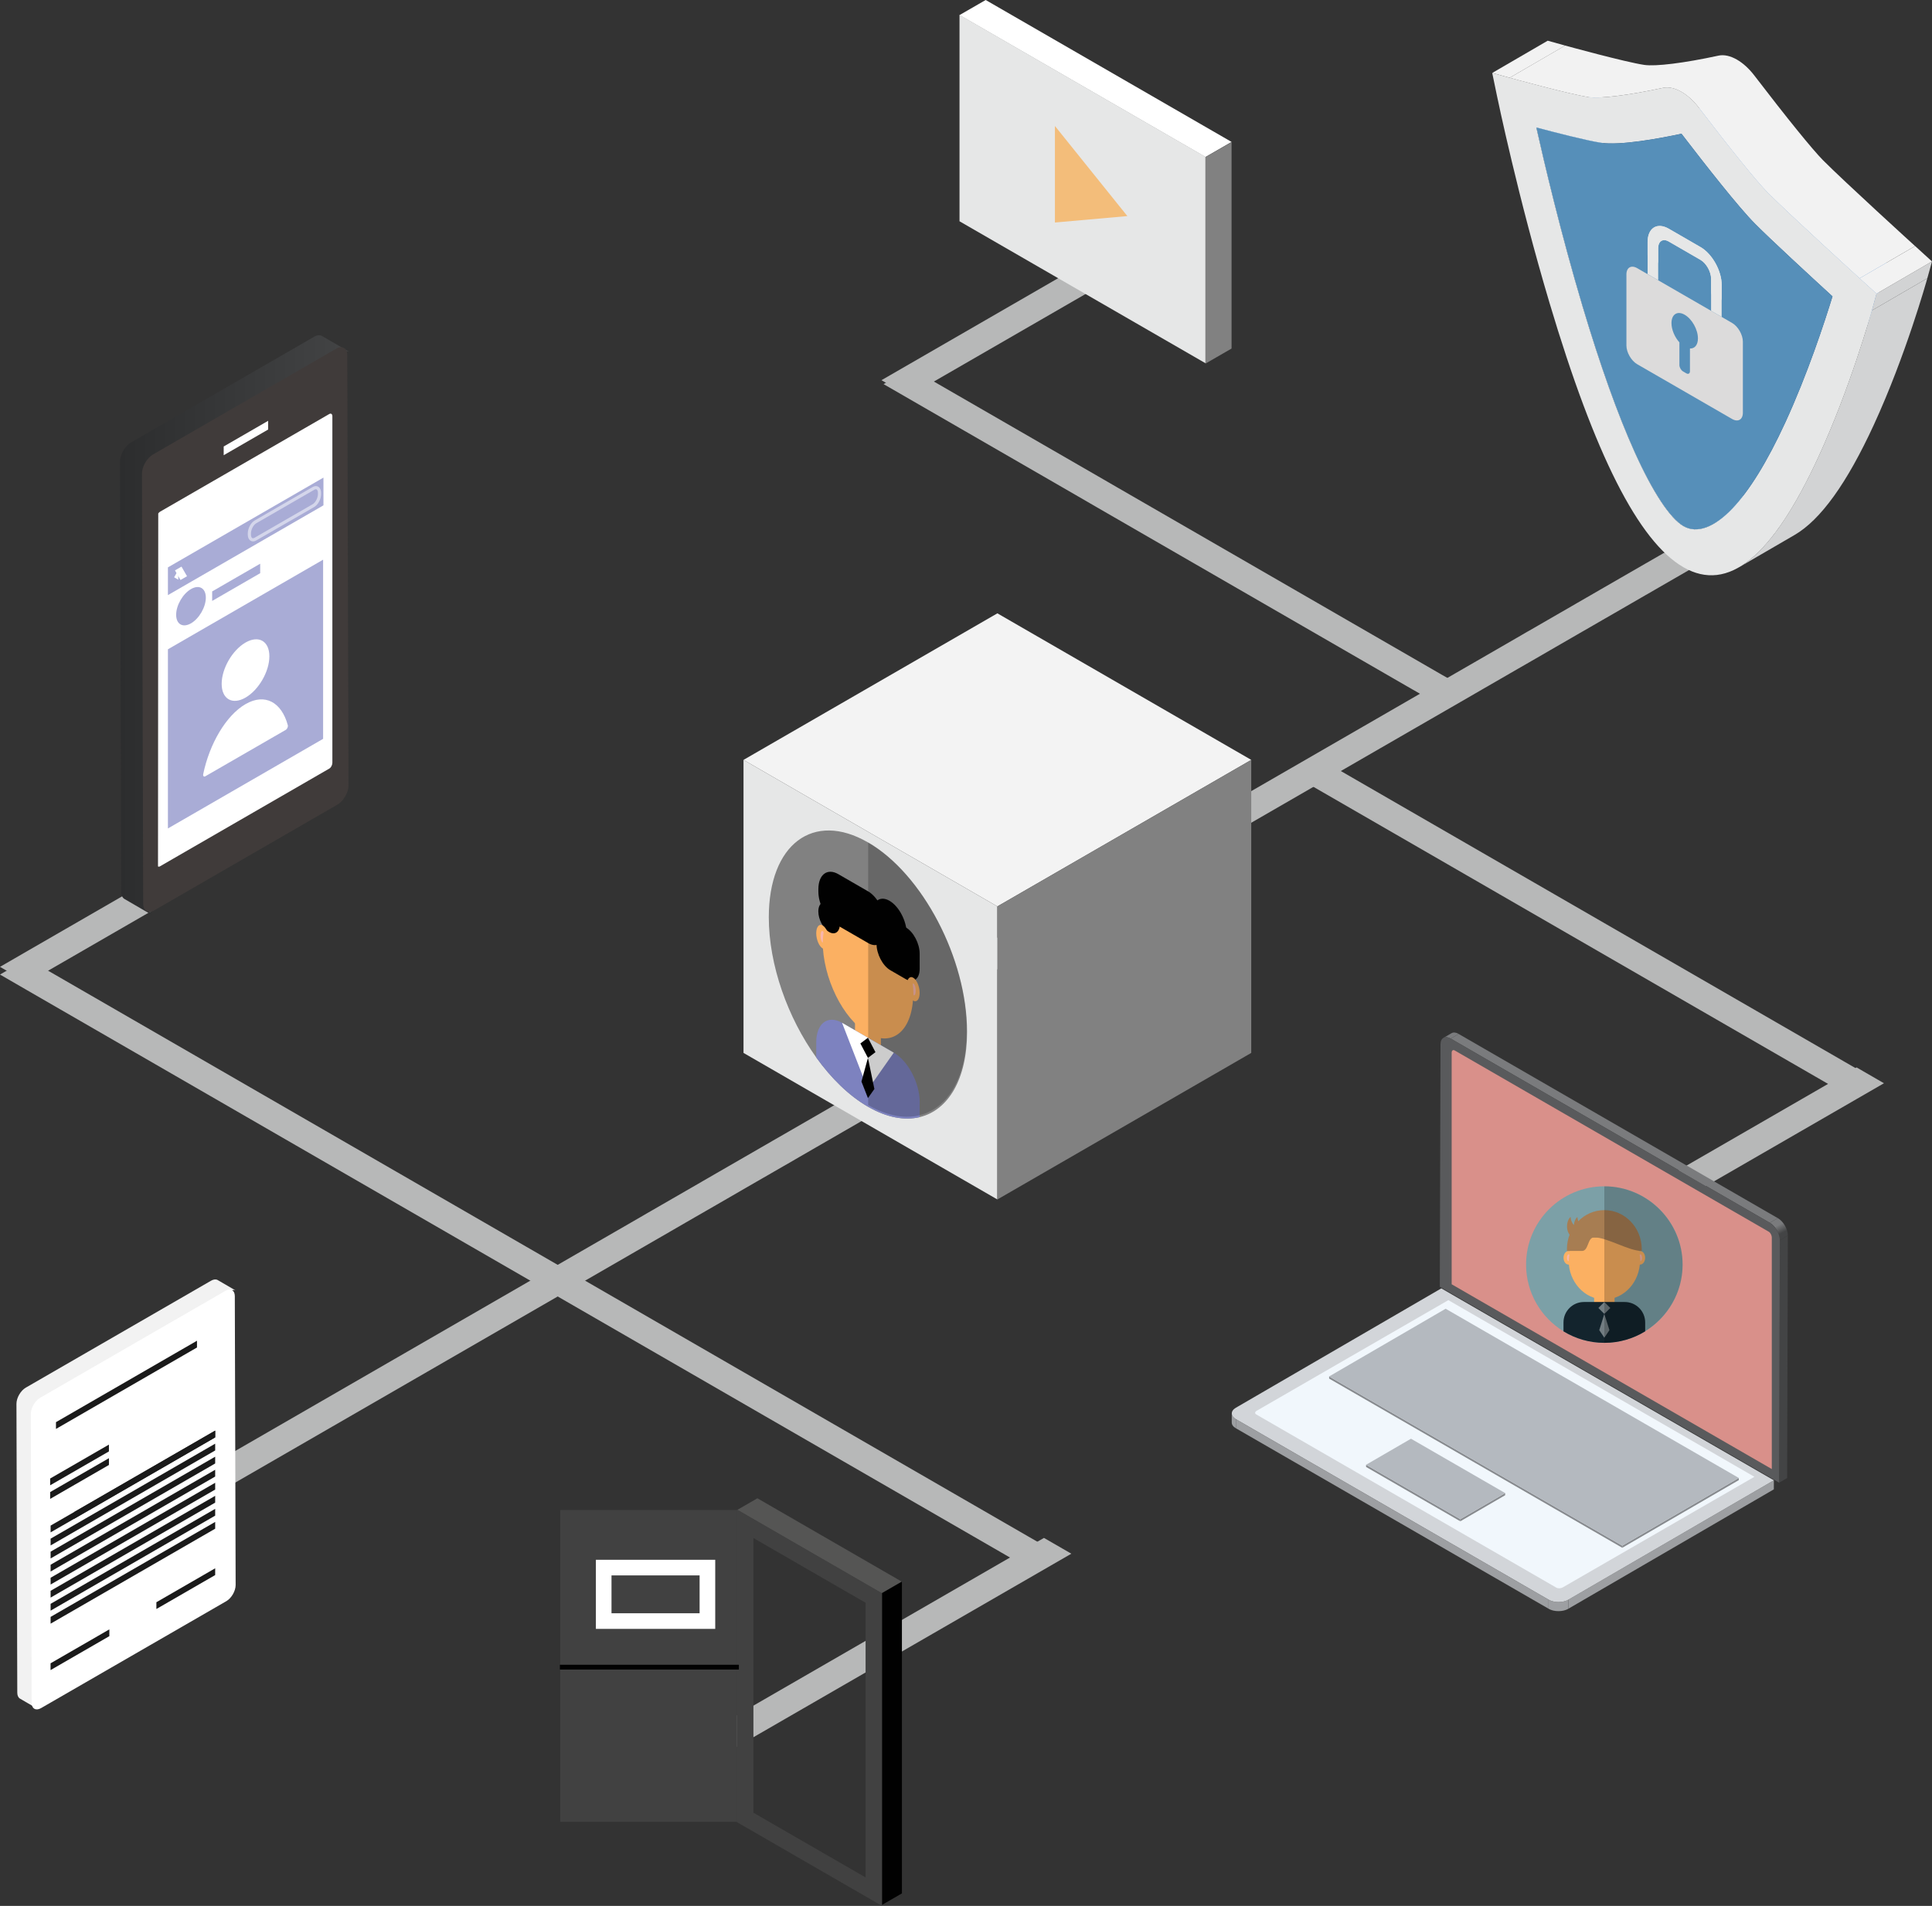 <?xml version="1.0" encoding="UTF-8"?>
<svg xmlns="http://www.w3.org/2000/svg" xmlns:xlink="http://www.w3.org/1999/xlink" viewBox="0 0 467.34 461.15">
  <rect x="0" y="0" width="467.34" height="461.15" fill="#333333" stroke="none"/>
  <defs>
    <style>
      .cls-1 {
        fill: #f2f2f2;
      }

      .cls-1, .cls-2, .cls-3, .cls-4, .cls-5, .cls-6, .cls-7, .cls-8, .cls-9, .cls-10, .cls-11, .cls-12, .cls-13, .cls-14, .cls-15, .cls-16, .cls-17, .cls-18, .cls-19, .cls-20, .cls-21, .cls-22, .cls-23, .cls-24, .cls-25, .cls-26, .cls-27, .cls-28, .cls-29, .cls-30, .cls-31, .cls-32, .cls-33, .cls-34, .cls-35, .cls-36 {
        stroke-width: 0px;
      }

      .cls-2 {
        fill: #d2d5d9;
      }

      .cls-3 {
        fill: url(#linear-gradient);
      }

      .cls-4 {
        fill: #a9acd6;
      }

      .cls-37 {
        stroke-width: 3.78px;
      }

      .cls-37, .cls-38, .cls-39 {
        fill: none;
        stroke: #fff;
        stroke-miterlimit: 10;
      }

      .cls-5 {
        fill: #b7b8b8;
        mix-blend-mode: overlay;
      }

      .cls-6 {
        fill: #1a1a1a;
      }

      .cls-7 {
        fill: #434445;
      }

      .cls-8 {
        fill: #403b3a;
      }

      .cls-9 {
        fill: #818181;
      }

      .cls-10 {
        fill: #7d82bf;
      }

      .cls-40 {
        isolation: isolate;
      }

      .cls-41, .cls-33 {
        opacity: .2;
      }

      .cls-38 {
        opacity: .5;
        stroke-width: .77px;
      }

      .cls-11 {
        fill: #a77d52;
      }

      .cls-12 {
        fill: #e6e7e7;
      }

      .cls-13 {
        fill: #d2d3d4;
      }

      .cls-14 {
        fill: #7a7b7d;
      }

      .cls-15 {
        fill: #dcdbdb;
      }

      .cls-16 {
        fill: #568fb9;
      }

      .cls-17, .cls-33 {
        fill: #010101;
      }

      .cls-18 {
        fill: #414141;
      }

      .cls-19 {
        fill: url(#linear-gradient-2);
      }

      .cls-20 {
        fill: #f3f3f3;
      }

      .cls-21 {
        fill: #7ca0a7;
      }

      .cls-22 {
        fill: #595a5c;
      }

      .cls-39 {
        stroke-width: 2.68px;
      }

      .cls-23 {
        fill: #9d9fa2;
      }

      .cls-24 {
        fill: #4f86c6;
      }

      .cls-25 {
        fill: #d9908a;
      }

      .cls-26 {
        fill: #f1f7fc;
      }

      .cls-27 {
        fill: #727d82;
      }

      .cls-28 {
        fill: #b4b9bf;
      }

      .cls-29 {
        fill: #13242d;
      }

      .cls-30 {
        fill: #f9b6ac;
      }

      .cls-31 {
        fill: #888b8f;
      }

      .cls-32 {
        fill: #fff;
      }

      .cls-34 {
        fill: #555554;
      }

      .cls-35 {
        fill: #f3bd7a;
      }

      .cls-36 {
        fill: #fbb062;
      }
    </style>
    <linearGradient id="linear-gradient" x1="1335.94" y1="296.48" x2="1336.88" y2="298.35" gradientTransform="translate(-905.87)" gradientUnits="userSpaceOnUse">
      <stop offset="0" stop-color="#7a7b7d"/>
      <stop offset="1" stop-color="#434445"/>
    </linearGradient>
    <linearGradient id="linear-gradient-2" x1="537.23" y1="151.27" x2="592.81" y2="151.27" gradientTransform="translate(-508.2)" gradientUnits="userSpaceOnUse">
      <stop offset="0" stop-color="#2c2d2e"/>
      <stop offset="1" stop-color="#434445"/>
    </linearGradient>
  </defs>
  <g class="cls-40">
    <g id="Layer_1" data-name="Layer 1">
      <g>
        <polygon class="cls-5" points="255.39 375.6 248.76 371.78 13.25 235.8 6.62 231.98 0 235.8 6.62 239.63 242.14 375.6 248.76 379.43 255.39 375.6"/>
        <polygon class="cls-5" points="60.63 206.58 13.25 233.94 6.62 237.76 0 233.94 6.62 230.11 54 202.76 60.63 206.58"/>
        <polygon class="cls-5" points="355.39 167.08 348.78 170.92 346.75 169.74 343.35 167.78 342.13 167.07 341.64 166.8 265.31 122.73 263.67 121.78 260.17 119.75 213.73 92.94 220.36 89.12 266.77 115.91 270.29 117.95 271.92 118.89 348.25 162.96 348.73 163.24 349.98 163.95 353.35 165.9 355.39 167.08"/>
        <polygon class="cls-5" points="415.55 126.24 415.55 133.9 404.98 140 401.17 142.2 398.63 143.67 398.13 143.95 393.6 146.57 390.59 148.31 387.55 150.06 386.72 150.54 384.25 151.97 383.75 152.26 382.26 153.11 381.61 153.49 376.17 156.63 376.15 156.64 373.17 158.37 370.45 159.94 369.81 160.31 367.88 161.42 367.23 161.79 365.24 162.94 359.2 166.43 359.07 166.5 356.07 168.24 353.44 169.76 350.86 171.25 342.1 176.3 232.51 239.58 225.88 235.75 336.48 171.9 349.86 164.17 352.84 162.45 353.5 162.07 364.24 155.87 366.83 154.37 366.96 154.3 369.52 152.81 369.87 152.62 381.21 146.07 381.34 145.99 383.75 144.6 383.93 144.5 386.97 142.74 398.13 136.3 398.31 136.2 401.17 134.55 415.55 126.24"/>
        <polygon class="cls-5" points="176.67 423.56 183.29 419.73 259.15 375.93 252.53 372.11 176.67 415.91 170.04 419.73 176.67 423.56"/>
        <polygon class="cls-5" points="218.41 257.82 218.41 265.48 207.84 271.58 204.03 273.78 201.49 275.25 200.99 275.54 196.46 278.15 193.45 279.89 190.42 281.65 189.59 282.12 187.11 283.55 186.61 283.84 185.13 284.7 184.47 285.07 179.03 288.21 179.02 288.22 176.03 289.95 173.31 291.52 172.67 291.89 170.74 293 170.09 293.38 168.1 294.52 162.06 298.01 161.94 298.09 158.93 299.82 156.3 301.34 153.72 302.83 144.97 307.88 35.37 371.16 28.74 367.33 139.34 303.48 152.72 295.76 155.71 294.03 156.36 293.65 167.11 287.45 169.69 285.96 169.82 285.88 172.39 284.4 172.73 284.2 184.08 277.65 184.2 277.58 186.61 276.19 186.79 276.08 189.84 274.33 200.99 267.89 201.17 267.78 204.03 266.13 218.41 257.82"/>
        <g>
          <g>
            <polygon class="cls-12" points="241.26 290.22 179.85 254.76 179.85 183.86 241.26 219.31 241.26 290.22"/>
            <polygon class="cls-20" points="241.26 219.31 179.85 183.86 241.26 148.4 302.67 183.86 241.26 219.31"/>
            <polygon class="cls-9" points="302.67 254.76 241.26 290.22 241.26 219.31 302.67 183.86 302.67 254.76"/>
          </g>
          <g>
            <g>
              <path class="cls-9" d="M233.93,249.64c0,11.54-4.59,19.01-11.47,20.66-3.64.87-7.93.12-12.51-2.53-4.59-2.65-8.87-6.85-12.51-11.92-6.88-9.59-11.47-22.36-11.47-33.9,0-17.66,10.74-25.78,23.98-18.13,13.24,7.65,23.98,28.17,23.98,45.83Z"/>
              <path class="cls-36" d="M220.9,240.38c0,8.83-4.9,13.16-10.95,9.67-6.05-3.49-10.95-13.48-10.95-22.31s4.9-13.16,10.95-9.67c6.05,3.49,10.95,13.48,10.95,22.31Z"/>
              <path class="cls-17" d="M209.99,228.17l-7.9-4.56c-2.28-1.32-4.13-4.85-4.13-7.89v-.56c0-3.56,2.16-5.19,4.83-3.65l7.2,4.16c2.28,1.32,4.13,4.85,4.13,7.89v1.5c0,3.04-1.85,4.44-4.13,3.12Z"/>
              <path class="cls-17" d="M219.14,236.93l-3.79-2.19c-1.83-1.06-3.32-3.9-3.32-6.34v-3.67c0-2.44,1.49-3.57,3.32-2.51l3.79,2.19c1.83,1.06,3.32,3.9,3.32,6.34v3.67c0,2.44-1.49,3.57-3.32,2.51Z"/>
              <path class="cls-17" d="M219.33,225.92c0,3.07-1.87,4.48-4.17,3.15-2.3-1.33-4.17-4.9-4.17-7.97s1.87-4.48,4.17-3.15c2.3,1.33,4.17,4.9,4.17,7.97Z"/>
              <path class="cls-17" d="M203.17,223.54c0,1.92-1.17,2.8-2.61,1.97s-2.61-3.06-2.61-4.98,1.17-2.8,2.61-1.97,2.61,3.06,2.61,4.98Z"/>
              <path class="cls-36" d="M200.56,227.6c0,1.54-.7,2.38-1.56,1.88-.86-.5-1.56-2.15-1.56-3.68s.7-2.38,1.56-1.88c.86.5,1.56,2.15,1.56,3.68Z"/>
              <path class="cls-36" d="M222.46,240.24c0,1.54-.7,2.38-1.56,1.88-.86-.5-1.56-2.15-1.56-3.68s.7-2.38,1.56-1.88c.86.5,1.56,2.15,1.56,3.68Z"/>
              <path class="cls-30" d="M199.02,228.08c.02-.88.08-1.73.2-2.52-.07-.12-.14-.22-.22-.27-.29-.17-.52.32-.52,1.09s.23,1.53.52,1.69c0,0,.02,0,.02,0Z"/>
              <path class="cls-30" d="M220.98,240.76c-.02-.91-.08-1.82-.2-2.74.07-.05.14-.06.22-.01.29.17.52.92.52,1.69s-.23,1.26-.52,1.09c0,0-.02-.02-.02-.03Z"/>
              <polygon class="cls-36" points="213.08 257.07 206.82 253.45 206.82 246.5 213.08 250.11 213.08 257.07"/>
              <path class="cls-10" d="M222.46,266.66v3.64c-3.64.87-7.93.12-12.51-2.53-4.59-2.65-8.87-6.85-12.51-11.92v-3.64c0-4.6,2.81-6.72,6.26-4.73l12.51,7.22c3.45,1.99,6.26,7.35,6.26,11.95Z"/>
              <polygon class="cls-32" points="209.95 263.6 203.69 247.48 216.2 254.7 209.95 263.6"/>
              <polygon class="cls-17" points="211.77 254.58 209.95 255.96 208.12 252.47 209.95 251.09 211.77 254.58"/>
              <polygon class="cls-17" points="211.51 263.49 209.95 265.69 208.38 261.69 209.95 255.96 211.51 263.49"/>
            </g>
            <g class="cls-41">
              <path class="cls-17" d="M210.01,235.61v-31.78c13.08,7.55,23.84,28.11,23.84,45.54s-10.76,25.57-23.84,18.02v-31.78Z"/>
            </g>
          </g>
        </g>
        <path class="cls-32" d="M414.55,126.73l13.42-7.8c-2.71,1.58-5.23,1.79-7.33.58-3.24-1.87-7.43-8.22-11.79-17.89-4.09-9.06-8.34-20.95-12.63-35.34l-13.42,7.8c4.29,14.39,8.54,26.28,12.63,35.34,4.36,9.66,8.55,16.01,11.79,17.89,2.11,1.22,4.62,1,7.33-.58Z"/>
        <path class="cls-32" d="M382.8,74.08l13.42-7.8c-5.27-17.68-9.27-34.77-11.17-43.22l-13.42,7.8c1.89,8.46,5.9,25.54,11.17,43.22Z"/>
        <polygon class="cls-1" points="365.18 18.82 378.61 11.02 374.38 9.85 360.96 17.65 365.18 18.82"/>
        <path class="cls-24" d="M406.74,32.36l13.42-7.8c-5.44,1.16-14.77,2.88-19.44,2.19-3.31-.49-10.85-2.43-15.66-3.7l-13.42,7.8c4.81,1.28,12.35,3.21,15.66,3.7,4.67.69,14-1.03,19.44-2.19Z"/>
        <path class="cls-24" d="M424.51,54.13c2.24-1.3,4.47-2.6,6.71-3.9-2.24,1.3-4.48,2.59-6.72,3.89h0Z"/>
        <path class="cls-24" d="M437.93,46.32c-3.95-3.99-11.75-13.91-17.77-21.76l-13.42,7.8c6.02,7.85,13.81,17.77,17.77,21.76.02-.01,2.1-1.22,6.72-3.89,2.24-1.3,4.47-2.6,6.7-3.9q-5.82,3.39-6.7,3.9c-2.24,1.3-4.47,2.6-6.71,3.9,3.82,3.85,13.25,12.55,18.75,17.59l13.42-7.8c-5.5-5.04-14.94-13.74-18.76-17.59Z"/>
        <path class="cls-24" d="M445.25,94.47c5.39-11.69,9.52-24.3,11.44-30.56l-13.42,7.8c-1.92,6.26-6.05,18.86-11.44,30.56-4.35,9.44-8.65,16.42-12.78,20.76-1.53,1.61-3.05,2.85-4.5,3.69l13.42-7.8c1.45-.84,2.97-2.08,4.5-3.69,4.13-4.34,8.43-11.32,12.78-20.76Z"/>
        <path class="cls-13" d="M420.68,137.24l13.42-7.8c6.31-3.67,12.65-12.5,19.15-26.61,7.73-16.78,12.75-34.75,12.96-35.5l-13.42,7.8c-.21.75-5.23,18.72-12.96,35.5-6.5,14.1-12.84,22.94-19.15,26.61Z"/>
        <path class="cls-12" d="M360.96,17.65l1.14,5.5c.21,1,5.11,24.6,12.72,50.14,10.96,36.78,21.55,57.69,32.38,63.95,10.83,6.25,21.51-2.45,32.64-26.61,7.73-16.78,12.75-34.75,12.96-35.5l1.13-4.08-4.09-3.72c-.17-.15-17.15-15.61-22.27-20.77-2.55-2.57-8.76-10.24-16.63-20.52-1.28-1.67-2.73-2.98-4.19-3.82-1.56-.9-3.11-1.26-4.46-.97-8.32,1.8-15.21,2.66-17.99,2.24-4.54-.67-18.97-4.64-19.12-4.68l-4.23-1.16ZM371.64,30.85c4.81,1.28,12.35,3.21,15.66,3.7,4.67.69,14-1.03,19.44-2.19,6.02,7.85,13.81,17.77,17.77,21.76,3.82,3.85,13.26,12.55,18.76,17.59-1.92,6.26-6.05,18.86-11.44,30.56-4.35,9.44-8.65,16.42-12.78,20.76-4.4,4.62-8.6,6.14-11.83,4.27-3.24-1.87-7.43-8.22-11.79-17.89-4.09-9.06-8.34-20.95-12.63-35.34-5.27-17.68-9.27-34.77-11.17-43.22Z"/>
        <path class="cls-16" d="M406.74,32.36c-5.44,1.16-14.77,2.88-19.44,2.19-3.31-.49-10.85-2.43-15.66-3.7,1.89,8.46,5.9,25.54,11.17,43.22,4.29,14.39,8.54,26.28,12.63,35.34,4.36,9.66,8.55,16.01,11.79,17.89,3.23,1.87,7.44.35,11.83-4.27,4.13-4.34,8.43-11.32,12.78-20.76,5.39-11.69,9.52-24.3,11.44-30.56-5.5-5.04-14.94-13.74-18.76-17.59-3.95-3.99-11.75-13.91-17.77-21.76Z"/>
        <path class="cls-1" d="M449.83,67.34l13.42-7.8c-.17-.15-17.15-15.61-22.27-20.77-2.55-2.57-8.76-10.24-16.63-20.52-1.28-1.67-2.73-2.98-4.19-3.82-1.56-.9-3.11-1.26-4.46-.97-8.32,1.8-15.21,2.66-17.99,2.24-4.54-.67-18.97-4.64-19.12-4.68l-13.42,7.8c.15.04,14.58,4.01,19.12,4.68,2.78.41,9.68-.45,17.99-2.24,1.34-.29,2.9.07,4.46.97,1.45.84,2.91,2.14,4.19,3.82,7.86,10.28,14.08,17.95,16.63,20.52,5.12,5.16,22.1,20.62,22.27,20.77Z"/>
        <polygon class="cls-13" points="452.79 75.13 466.21 67.33 467.34 63.26 453.92 71.06 452.79 75.13"/>
        <polygon class="cls-1" points="453.92 71.06 467.34 63.26 463.26 59.54 449.83 67.34 453.92 71.06"/>
        <path class="cls-12" d="M411.35,59.78l-7.68-4.44c-2.83-1.63-5.12-.18-5.12,3.24v7.75l2.56,1.48v-7.75c0-1.71,1.15-2.44,2.56-1.62l7.68,4.44c1.41.82,2.56,2.87,2.56,4.58v3.1c0,.86.57,1.88,1.28,2.29.71.41,1.28.05,1.28-.81v-3.1c0-3.42-2.29-7.52-5.12-9.16Z"/>
        <path class="cls-12" d="M403.66,55.34l7.68,4.44c2.83,1.63,5.12,5.73,5.12,9.16v7.75l-2.56-1.48v-7.75c0-1.71-1.15-3.76-2.56-4.58l-7.68-4.44c-1.41-.82-2.56-.09-2.56,1.62v3.1c0,.86-.57,1.22-1.28.81-.71-.41-1.28-1.43-1.28-2.29v-3.1c0-3.42,2.29-4.87,5.12-3.24Z"/>
        <path class="cls-15" d="M418.97,78.13l-22.93-13.24c-1.45-.84-2.62-.16-2.62,1.51v17.19c0,1.67,1.17,3.71,2.62,4.54l22.93,13.24c1.45.84,2.62.16,2.62-1.51v-17.19c0-1.67-1.17-3.71-2.62-4.54ZM408.79,84.32v5.5c0,.56-.4.79-.88.51l-.79-.46c-.49-.28-.88-.97-.88-1.53v-5.5c-1.13-1.25-1.92-3.07-1.92-4.66,0-2.14,1.43-3.05,3.2-2.02,1.77,1.02,3.2,3.58,3.2,5.72,0,1.59-.79,2.5-1.92,2.44Z"/>
        <polygon class="cls-5" points="452.96 260.82 446.35 264.65 444.32 263.48 440.92 261.52 439.7 260.81 439.21 260.53 362.88 216.46 361.24 215.51 357.74 213.49 311.3 186.68 317.92 182.85 364.34 209.65 367.86 211.68 369.49 212.62 445.82 256.69 446.3 256.97 447.55 257.69 450.92 259.64 452.96 260.82"/>
        <polygon class="cls-5" points="273.84 64.64 226.47 91.99 219.84 95.82 213.22 91.99 219.84 88.17 267.22 60.81 273.84 64.64"/>
        <g>
          <polygon class="cls-32" points="291.59 37.99 232.1 3.65 238.43 0 297.91 34.34 291.59 37.99"/>
          <polygon class="cls-9" points="297.91 34.38 297.91 84.33 291.59 87.98 291.59 38.03 297.91 34.38"/>
          <polygon class="cls-12" points="291.59 87.88 232.1 53.54 232.1 3.59 291.59 37.93 291.59 87.88"/>
        </g>
        <polygon class="cls-35" points="272.7 52.28 255.18 53.84 255.18 30.48 272.7 52.28"/>
        <polygon class="cls-5" points="455.72 262.1 449.09 265.93 392.64 298.52 386.01 302.35 379.39 298.52 386.01 294.7 442.47 262.1 449.1 258.27 455.72 262.1"/>
        <g class="cls-40">
          <path class="cls-14" d="M349.17,251.12l1.94-1.13c.44-.26,1.06-.22,1.74.17l-1.94,1.13c-.68-.39-1.29-.43-1.74-.17Z"/>
          <polygon class="cls-7" points="430.53 300.08 432.47 298.95 432.3 357.62 430.36 358.75 430.53 300.08"/>
          <polygon class="cls-14" points="350.9 251.29 352.84 250.17 430.04 294.74 428.1 295.86 350.9 251.29"/>
          <path class="cls-3" d="M428.1,295.86l1.94-1.13c1.35.78,2.44,2.66,2.43,4.21l-1.94,1.13c0-1.55-1.08-3.44-2.43-4.21Z"/>
          <path class="cls-22" d="M428.1,295.86c1.35.78,2.44,2.66,2.43,4.21l-.17,58.67-82.08-47.39.17-58.67c0-1.55,1.1-2.17,2.45-1.4l77.2,44.57Z"/>
        </g>
        <path class="cls-25" d="M351.15,310.74v-56.01c0-.55.33-.8.74-.56l75.96,43.85c.41.24.74.87.74,1.42v56.01l-77.44-44.71Z"/>
        <g>
          <g class="cls-40">
            <path class="cls-23" d="M297.95,344.19v-2.2c0,.5.34,1.01,1,1.39v2.2c-.67-.38-1-.89-1-1.39Z"/>
            <polygon class="cls-23" points="429.09 358.17 429.08 360.36 379.37 389.25 379.37 387.06 429.09 358.17"/>
            <polygon class="cls-23" points="374.6 387.06 374.6 389.25 298.95 345.58 298.95 343.38 374.6 387.06"/>
            <path class="cls-23" d="M379.37,387.06v2.2c-1.32.76-3.45.76-4.77,0v-2.2c1.33.76,3.46.76,4.77,0Z"/>
            <path class="cls-2" d="M429.09,358.17l-49.71,28.89c-1.31.76-3.45.76-4.77,0l-75.65-43.68c-1.32-.76-1.33-2-.02-2.76l49.71-28.89,80.44,46.44Z"/>
          </g>
          <path class="cls-26" d="M424.38,357.32l-46.37,26.77c-.45.26-1.14.29-1.53.06l-72.61-41.92c-.39-.23-.34-.62.11-.88l46.37-26.77,74.03,42.74Z"/>
          <g class="cls-40">
            <polygon class="cls-31" points="364.09 361.26 364.09 361.78 353.24 368.09 353.24 367.57 364.09 361.26"/>
            <polygon class="cls-31" points="353.24 367.57 353.24 368.09 330.45 354.94 330.45 354.41 353.24 367.57"/>
            <polygon class="cls-28" points="364.09 361.26 353.24 367.57 330.45 354.41 341.31 348.11 364.09 361.26"/>
          </g>
          <g class="cls-40">
            <polygon class="cls-31" points="420.6 357.6 420.6 358.13 392.42 374.5 392.42 373.98 420.6 357.6"/>
            <polygon class="cls-31" points="392.42 373.98 392.42 374.5 321.51 333.56 321.51 333.04 392.42 373.98"/>
            <polygon class="cls-28" points="420.6 357.6 392.42 373.98 321.51 333.04 349.69 316.66 420.6 357.6"/>
          </g>
        </g>
        <g>
          <g>
            <g class="cls-40">
              <path class="cls-19" d="M31.72,107.04l44.26-25.56c.75-.43,1.43-.47,1.92-.18l6.71,3.9c-.49-.29-1.17-.25-1.92.18l-44.26,25.56c-1.49.86-2.7,2.96-2.69,4.66l.3,104.09c0,.85.3,1.45.79,1.73l-6.71-3.9c-.49-.28-.79-.88-.79-1.73l-.3-104.09c0-1.71,1.21-3.81,2.69-4.66Z"/>
              <path class="cls-8" d="M37.03,109.95c-1.49.86-2.7,2.96-2.69,4.66l.3,104.09c0,1.71,1.22,2.4,2.71,1.55l44.26-25.56c1.49-.86,2.7-2.96,2.69-4.67l-.3-104.09c0-1.71-1.22-2.4-2.71-1.54l-44.26,25.56Z"/>
            </g>
            <path class="cls-32" d="M38.22,209.63l.06-85.39c.12-.18.27-.33.42-.42l40.96-23.65c.41-.23.74.01.74.56v83.82c0,.54-.32,1.16-.72,1.4l-2.56,1.48-35.16,20.3-3.25,1.88c-.19.11-.35.11-.48.03Z"/>
            <polygon class="cls-32" points="64.86 103.93 54.11 110.14 54.11 108.03 64.86 101.82 64.86 103.93"/>
          </g>
          <g>
            <polygon class="cls-4" points="78.24 122.27 40.62 143.99 40.62 137.28 78.24 115.56 78.24 122.27"/>
            <g>
              <line class="cls-39" x1="44.57" y1="138.26" x2="42.99" y2="139.17"/>
              <polygon class="cls-32" points="43.12 140.26 43.12 137.94 42.12 139.68 43.12 140.26"/>
            </g>
            <path class="cls-38" d="M75.83,122.33l-14.05,8.11c-.81.47-1.46-.03-1.46-1.11v-.25c0-1.08.66-2.33,1.46-2.8l14.05-8.11c.81-.47,1.46.03,1.46,1.11v.25c0,1.08-.66,2.33-1.46,2.8Z"/>
            <path class="cls-4" d="M49.79,144.6c0,2.29-1.61,5.08-3.59,6.22-1.98,1.15-3.59.22-3.59-2.07s1.61-5.08,3.59-6.22c1.98-1.15,3.59-.22,3.59,2.07Z"/>
            <polygon class="cls-4" points="62.94 138.69 51.32 145.4 51.32 143.1 62.94 136.39 62.94 138.69"/>
            <polygon class="cls-4" points="78.16 178.77 40.62 200.45 40.62 157.1 78.16 135.42 78.16 178.77"/>
            <g>
              <path class="cls-32" d="M69.62,175.47c-1.5-5.55-5.51-7.83-10.23-5.1-4.72,2.73-8.73,9.64-10.23,16.92-.1.47.16.74.5.54l19.46-11.23c.34-.2.6-.76.5-1.12Z"/>
              <path class="cls-32" d="M59.39,168.79c3.19-1.84,5.77-6.31,5.77-9.99s-2.58-5.17-5.77-3.33c-3.19,1.84-5.77,6.31-5.77,9.99s2.58,5.17,5.77,3.33Z"/>
            </g>
          </g>
        </g>
        <g>
          <g>
            <rect class="cls-18" x="135.51" y="365.35" width="42.8" height="75.45"/>
            <g>
              <path class="cls-34" d="M218,382.61l-34.79-20.09-4.88,2.82,35.09,20.26,4.73-2.73c-.06-.08-.11-.17-.15-.26Z"/>
              <path class="cls-17" d="M218.11,382.7s0,0,0,0l-5.02,2.9v75.45l5.08-2.93v-75.3s-.04-.08-.06-.12Z"/>
              <path class="cls-18" d="M178.28,365.24v75.65l35.09,20.26v-75.65l-35.09-20.26ZM209.38,454.26l-27.13-15.66v-66.46l27.13,15.66v66.46Z"/>
            </g>
            <rect class="cls-37" x="146.03" y="379.29" width="25.09" height="12.94"/>
          </g>
          <rect class="cls-17" x="135.43" y="402.8" width="43.3" height="1.16"/>
        </g>
        <g>
          <g class="cls-40">
            <path class="cls-1" d="M6.24,335.75l44.81-25.87c.63-.36,1.2-.4,1.61-.16l4.4,2.56c-.41-.24-.98-.2-1.61.16l-44.81,25.87c-1.25.72-2.26,2.47-2.26,3.91l.2,69.89c0,.71.25,1.21.66,1.45l-4.4-2.56c-.41-.24-.66-.74-.66-1.45l-.2-69.89c0-1.44,1.01-3.19,2.26-3.91Z"/>
            <path class="cls-32" d="M9.72,338.2c-1.25.72-2.26,2.47-2.26,3.91l.2,69.89c0,1.44,1.02,2.01,2.27,1.29l44.81-25.87c1.25-.72,2.26-2.47,2.26-3.91l-.2-69.89c0-1.44-1.02-2.02-2.27-1.29l-44.81,25.87Z"/>
          </g>
          <g>
            <path class="cls-32" d="M10.11,412.57l44.24-25.54c1.14-.66,2.07-2.43,2.07-3.95v-68.47c0-1.52-.92-2.22-2.07-1.56l-44.24,25.54c-1.14.66-2.07,2.43-2.07,3.95v68.47c0,1.52.92,2.22,2.07,1.56Z"/>
            <polygon class="cls-6" points="12.13 359.38 26.35 351.18 26.35 349.53 12.13 357.74 12.13 359.38"/>
            <polygon class="cls-6" points="12.13 362.67 26.35 354.46 26.35 352.82 12.13 361.02 12.13 362.67"/>
            <polygon class="cls-6" points="37.83 389.31 52.05 381.1 52.05 379.46 37.83 387.67 37.83 389.31"/>
            <polygon class="cls-6" points="12.23 404.09 26.45 395.88 26.45 394.24 12.23 402.45 12.23 404.09"/>
            <polygon class="cls-6" points="17.93 367.49 52.05 347.79 52.05 346.15 17.93 365.85 17.93 367.49"/>
            <polygon class="cls-6" points="12.24 370.77 52.05 347.79 52.05 346.15 12.24 369.13 12.24 370.77"/>
            <polygon class="cls-6" points="12.24 373.93 52.05 350.95 52.05 349.31 12.24 372.29 12.24 373.93"/>
            <polygon class="cls-6" points="12.24 377.08 52.05 354.1 52.05 352.46 12.24 375.44 12.24 377.08"/>
            <polygon class="cls-6" points="12.24 380.24 52.05 357.26 52.05 355.62 12.24 378.6 12.24 380.24"/>
            <polygon class="cls-6" points="12.24 383.39 52.05 360.41 52.05 358.77 12.24 381.75 12.24 383.39"/>
            <polygon class="cls-6" points="12.24 386.55 52.05 363.57 52.05 361.93 12.24 384.91 12.24 386.55"/>
            <polygon class="cls-6" points="12.24 389.71 52.05 366.72 52.05 365.08 12.24 388.06 12.24 389.71"/>
            <polygon class="cls-6" points="12.24 392.86 52.05 369.88 52.05 368.24 12.24 391.22 12.24 392.86"/>
            <polygon class="cls-6" points="13.54 345.74 47.65 326.04 47.65 324.4 13.54 344.1 13.54 345.74"/>
          </g>
        </g>
        <g>
          <g>
            <path class="cls-21" d="M407.01,305.97c0,6.83-3.62,12.82-9.05,16.15-2.87,1.76-6.26,2.78-9.88,2.78s-7-1.02-9.88-2.78c-5.43-3.33-9.05-9.32-9.05-16.15,0-10.45,8.48-18.93,18.93-18.93s18.93,8.48,18.93,18.93Z"/>
            <ellipse class="cls-36" cx="388.08" cy="304.94" rx="8.64" ry="9.47"/>
            <ellipse class="cls-36" cx="379.44" cy="304.33" rx="1.23" ry="1.65"/>
            <ellipse class="cls-36" cx="396.72" cy="304.33" rx="1.23" ry="1.65"/>
            <path class="cls-30" d="M379.46,305.14c.02-.53.07-1.05.16-1.56-.05-.05-.11-.08-.17-.08-.23,0-.41.37-.41.82s.18.82.41.82c0,0,.01,0,.02,0Z"/>
            <path class="cls-30" d="M396.79,305.14c-.02-.53-.07-1.05-.16-1.56.05-.05.11-.08.17-.08.23,0,.41.37.41.82s-.18.82-.41.82c0,0-.01,0-.02,0Z"/>
            <rect class="cls-36" x="385.61" y="313.38" width="4.94" height="4.12"/>
            <path class="cls-29" d="M397.96,319.97v2.16c-2.87,1.76-6.26,2.78-9.88,2.78s-7-1.02-9.88-2.78v-2.16c0-2.72,2.21-4.94,4.94-4.94h9.88c2.72,0,4.94,2.21,4.94,4.94Z"/>
            <path class="cls-11" d="M397.11,302.68c0-.14.02-.27.02-.41,0-5.23-4.05-9.47-9.05-9.47s-9.05,4.24-9.05,9.47c0,.14.01.27.02.41h3.62c1.66,0,1.29-3.29,2.95-3.29,3.16,0,8.35,3.29,11.5,3.29Z"/>
            <path class="cls-11" d="M379.91,294.45c.11,1.29.79,2.3,1.62,2.3h5.72c1.05,0,1.12,2.62.07,2.64,0,0-.02,0-.03,0h-6.48c-.88,0-1.68-1.04-1.75-2.45-.05-1.07.31-2,.84-2.49Z"/>
            <path class="cls-11" d="M381.56,294.45c.11,1.29.79,2.3,1.62,2.3h5.72c1.05,0,1.12,2.62.07,2.64,0,0-.02,0-.03,0h-6.48c-.88,0-1.68-1.04-1.75-2.45-.05-1.07.31-2,.84-2.49Z"/>
            <rect class="cls-27" x="387.06" y="315.45" width="2.04" height="2.04" transform="translate(-110.11 367.11) rotate(-45)"/>
            <polygon class="cls-27" points="389.31 321.84 388.08 323.67 386.85 321.84 388.08 317.91 389.31 321.84"/>
          </g>
          <path class="cls-33" d="M388.08,305.97v-18.93c10.38,0,18.93,8.55,18.93,18.93s-8.55,18.93-18.93,18.93v-18.93Z"/>
        </g>
      </g>
    </g>
  </g>
</svg>